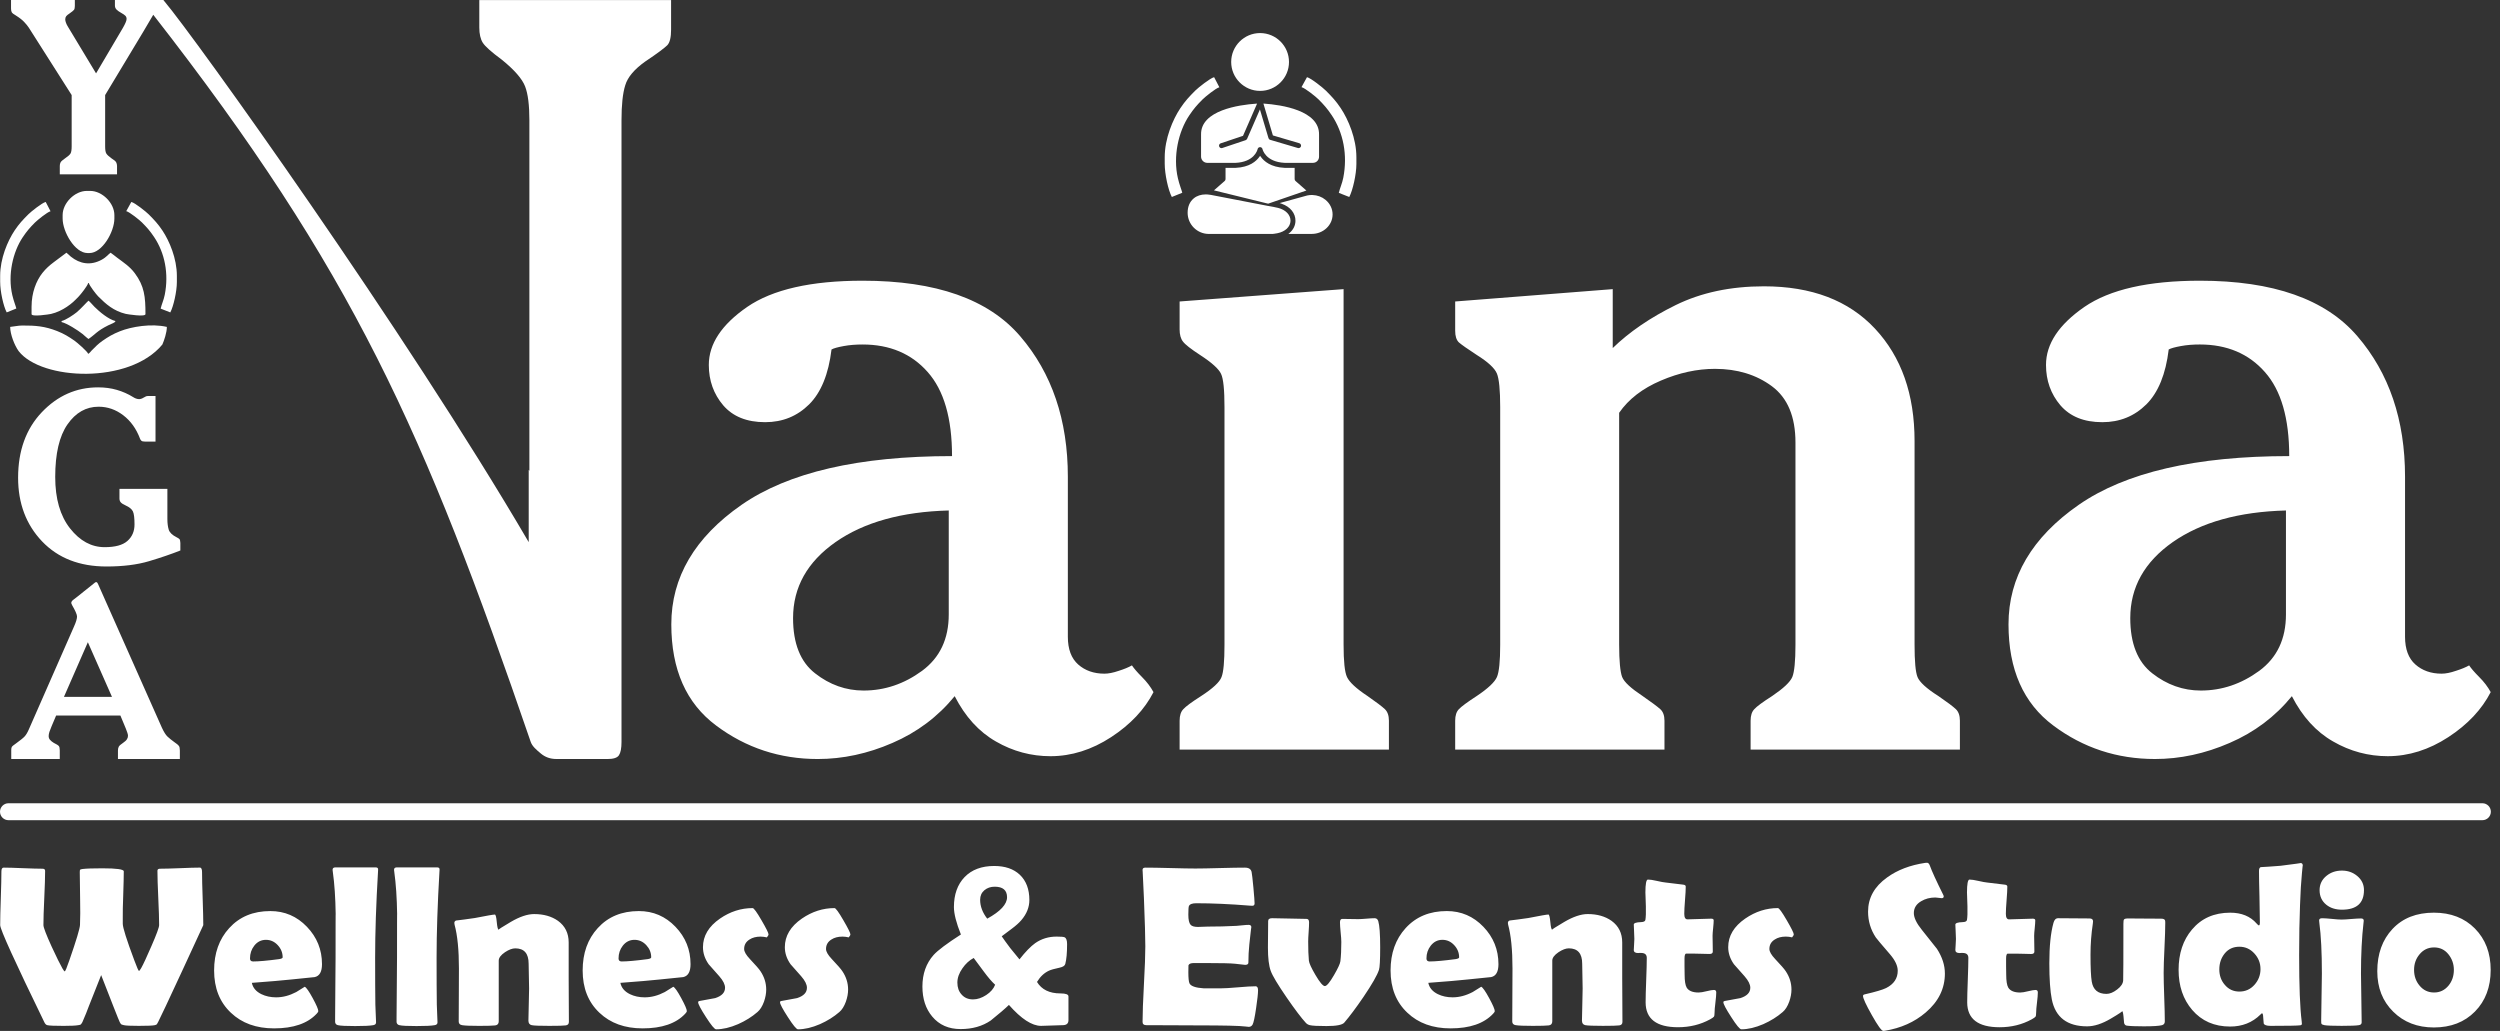 <svg width="194" height="80" viewBox="0 0 194 80" fill="none" xmlns="http://www.w3.org/2000/svg">
<rect x="0" y="0" width="194" height="80" fill="#333333" stroke="none"/>
<g clip-path="url(#clip0_14_3877)">
<path d="M13.996 42.718C13.295 42.996 12.483 43.274 11.562 43.549C10.639 43.824 9.539 43.96 8.267 43.96C6.172 43.96 4.507 43.311 3.265 42.011C2.026 40.71 1.405 39.064 1.405 37.074C1.405 34.974 2.02 33.278 3.243 31.99C4.47 30.702 5.924 30.059 7.614 30.059C8.133 30.059 8.618 30.124 9.066 30.254C9.517 30.384 9.941 30.572 10.339 30.819C10.4 30.862 10.472 30.896 10.555 30.927C10.641 30.958 10.725 30.974 10.808 30.974C10.845 30.974 10.885 30.964 10.931 30.952C10.978 30.936 11.009 30.924 11.027 30.918C11.175 30.835 11.274 30.782 11.321 30.761C11.364 30.739 11.429 30.73 11.506 30.73H12.068V34.267H11.253C11.12 34.267 11.027 34.246 10.978 34.206C10.925 34.163 10.888 34.107 10.864 34.036C10.573 33.267 10.141 32.664 9.56 32.222C8.982 31.781 8.346 31.561 7.651 31.561C6.678 31.561 5.875 32.018 5.239 32.93C4.603 33.841 4.285 35.204 4.285 37.014C4.285 38.7 4.668 40.029 5.434 41.002C6.2 41.975 7.096 42.46 8.121 42.46C8.937 42.46 9.527 42.3 9.891 41.975C10.255 41.653 10.438 41.227 10.438 40.696C10.438 40.208 10.398 39.875 10.317 39.692C10.234 39.51 10.039 39.353 9.733 39.214C9.557 39.133 9.437 39.059 9.372 38.982C9.304 38.908 9.27 38.806 9.27 38.679V37.938H12.989V40.277C12.989 40.607 13.026 40.882 13.094 41.104C13.165 41.324 13.363 41.518 13.697 41.688C13.811 41.744 13.888 41.794 13.928 41.837C13.965 41.883 13.99 41.982 13.996 42.133V42.72V42.718ZM12.6 26.733C12.738 26.422 12.948 25.803 12.948 25.368C11.75 25.088 10.199 25.347 9.298 25.709C8.738 25.933 8.412 26.13 7.95 26.45C7.629 26.672 7.385 26.924 7.116 27.196C7.048 27.265 6.926 27.434 6.842 27.457C6.794 27.28 5.968 26.565 5.776 26.433C5.326 26.124 4.977 25.904 4.432 25.689C3.486 25.317 2.765 25.254 1.725 25.26C1.397 25.262 1.074 25.344 0.789 25.368C0.789 25.933 1.124 26.804 1.451 27.251C3.217 29.519 10.04 29.835 12.6 26.734L12.6 26.733ZM4.779 24.912V24.993C5.197 25.09 6.044 25.629 6.402 25.915C6.56 26.04 6.713 26.201 6.868 26.305C7.379 25.963 7.515 25.685 8.404 25.243C8.692 25.099 8.947 25.04 8.957 24.912C8.431 24.79 7.72 24.197 7.33 23.807C7.218 23.695 6.964 23.395 6.868 23.332C6.793 23.382 6.248 23.994 5.949 24.234C5.702 24.433 5.111 24.835 4.779 24.912ZM0.012 21.403V21.859C0.012 22.615 0.264 23.758 0.52 24.242L1.268 23.94C1.228 23.763 1.059 23.352 0.954 22.898C0.593 21.331 0.992 19.564 1.763 18.413C2.085 17.934 2.314 17.669 2.711 17.271C2.901 17.081 3.671 16.453 3.922 16.394L3.547 15.671C3.269 15.736 2.409 16.421 2.202 16.629C1.767 17.065 1.483 17.363 1.131 17.889C0.589 18.703 0.012 20.059 0.012 21.403L0.012 21.403ZM9.797 16.385C10.059 16.452 10.828 17.073 11.013 17.259C11.409 17.656 11.643 17.921 11.962 18.398C12.788 19.63 13.109 21.235 12.785 22.875C12.704 23.285 12.546 23.606 12.466 23.948L13.216 24.244C13.464 23.773 13.725 22.619 13.725 21.886V21.404C13.725 20.061 13.148 18.703 12.605 17.89C12.257 17.369 11.978 17.076 11.549 16.643C11.337 16.43 10.476 15.739 10.19 15.672L9.797 16.385ZM4.86 16.69V16.958C4.86 17.988 5.808 19.636 6.788 19.636H6.948C7.931 19.636 8.876 17.991 8.876 16.958V16.69C8.876 15.758 7.933 14.815 7.002 14.815H6.734C5.8 14.815 4.86 15.756 4.86 16.69ZM2.449 23.788V24.377C2.449 24.607 3.814 24.395 3.96 24.361C4.418 24.256 4.85 24.036 5.181 23.814C5.584 23.544 5.781 23.348 6.111 23.004C6.273 22.836 6.791 22.185 6.841 21.966H6.895C6.943 22.172 7.458 22.835 7.612 22.991C8.225 23.61 8.821 24.13 9.755 24.356C9.879 24.386 11.288 24.611 11.288 24.377C11.288 23.034 11.208 22.202 10.454 21.193C10.066 20.674 9.587 20.37 9.084 19.992C8.912 19.864 8.75 19.722 8.583 19.61C8.419 19.72 8.274 19.949 7.877 20.163C7.04 20.616 6.206 20.487 5.494 19.913C5.372 19.815 5.259 19.68 5.155 19.61L4.175 20.344C3.836 20.597 3.557 20.848 3.294 21.178C2.812 21.784 2.45 22.712 2.45 23.788L2.449 23.788ZM46.8 58.898H43.166C42.7 58.898 42.3 58.752 41.967 58.472C41.621 58.181 41.301 57.916 41.182 57.567C32.893 33.396 27.414 21.046 11.893 1.146C11.843 1.222 11.171 2.373 11.118 2.462L8.159 7.377V11.358C8.159 11.63 8.189 11.815 8.251 11.914C8.31 12.013 8.446 12.139 8.656 12.291C8.844 12.405 8.962 12.504 9.011 12.588C9.057 12.674 9.082 12.77 9.082 12.878V13.53H4.64V12.878C4.64 12.77 4.658 12.678 4.702 12.597C4.745 12.52 4.859 12.418 5.044 12.291C5.27 12.139 5.412 12.013 5.471 11.914C5.532 11.815 5.561 11.63 5.561 11.358V7.377L2.24 2.153C2.15 2.014 2.03 1.869 1.881 1.711C1.736 1.554 1.529 1.39 1.264 1.223C1.057 1.106 0.94 1.013 0.905 0.936C0.872 0.862 0.856 0.766 0.856 0.652V0H5.808V0.461C5.808 0.6 5.786 0.699 5.746 0.758C5.708 0.813 5.591 0.909 5.4 1.042C5.279 1.119 5.192 1.19 5.14 1.255C5.091 1.317 5.063 1.4 5.063 1.502C5.063 1.577 5.081 1.663 5.119 1.765C5.156 1.867 5.208 1.978 5.283 2.092L7.454 5.694L9.542 2.154C9.629 2.002 9.696 1.87 9.746 1.753C9.799 1.635 9.823 1.539 9.823 1.469C9.823 1.364 9.789 1.28 9.721 1.216C9.65 1.147 9.549 1.08 9.415 1.006C9.242 0.91 9.115 0.82 9.035 0.734C8.958 0.651 8.918 0.549 8.918 0.428V0.002H12.674C12.691 -0.002 12.721 0.058 12.758 0.102C15.037 2.785 31.433 25.659 41.028 42.07V36.458L41.08 36.536V9.331C41.08 8.163 40.973 7.288 40.748 6.705C40.523 6.121 39.925 5.431 38.944 4.635C38.135 4.039 37.644 3.6 37.459 3.309C37.286 3.03 37.194 2.632 37.194 2.141V0.006H52.076V2.301C52.076 2.897 51.983 3.296 51.784 3.508C51.585 3.707 51.015 4.145 50.06 4.781C49.224 5.378 48.707 5.988 48.521 6.612C48.322 7.236 48.229 8.151 48.229 9.331V57.574C48.229 58.065 48.163 58.409 48.03 58.608C47.897 58.807 47.605 58.9 47.141 58.9H46.8L46.8 58.898ZM13.957 58.897H9.153V58.245C9.153 58.131 9.172 58.032 9.212 57.952C9.249 57.871 9.367 57.767 9.558 57.64C9.697 57.544 9.796 57.455 9.848 57.368C9.904 57.285 9.932 57.195 9.932 57.097C9.932 57.026 9.913 56.942 9.879 56.85C9.848 56.757 9.808 56.655 9.768 56.547C9.725 56.445 9.644 56.247 9.524 55.96C9.404 55.67 9.342 55.525 9.342 55.525H4.356C4.356 55.525 4.31 55.633 4.22 55.846C4.131 56.059 4.056 56.229 4.004 56.356C3.93 56.526 3.874 56.672 3.834 56.795C3.797 56.919 3.776 57.027 3.776 57.117C3.776 57.231 3.81 57.329 3.878 57.407C3.943 57.484 4.038 57.565 4.165 57.642C4.384 57.75 4.517 57.833 4.564 57.892C4.613 57.948 4.638 58.062 4.638 58.229V58.899H0.873V58.21C0.873 58.102 0.885 58.022 0.913 57.967C0.941 57.914 1.055 57.815 1.262 57.676C1.592 57.435 1.812 57.259 1.917 57.142C2.021 57.028 2.13 56.849 2.238 56.601L5.741 48.625C5.911 48.245 5.988 47.977 5.976 47.819C5.964 47.661 5.837 47.377 5.596 46.96C5.543 46.87 5.521 46.796 5.537 46.737C5.553 46.681 5.59 46.623 5.652 46.571C5.905 46.382 6.176 46.169 6.464 45.931C6.754 45.693 7.035 45.468 7.307 45.258C7.366 45.196 7.421 45.168 7.47 45.171C7.517 45.175 7.56 45.214 7.597 45.295L12.565 56.474C12.716 56.798 12.858 57.027 12.994 57.156C13.13 57.286 13.316 57.434 13.55 57.604C13.72 57.718 13.831 57.811 13.88 57.879C13.933 57.95 13.957 58.07 13.957 58.247V58.898L13.957 58.897ZM4.962 54.078H8.69L6.818 49.837L4.962 54.078Z" fill="white"/>
<path d="M193.279 53.707C192.588 55.053 191.496 56.218 189.992 57.2C188.488 58.182 186.911 58.68 185.286 58.68C183.794 58.68 182.375 58.304 181.053 57.54C179.73 56.788 178.663 55.612 177.85 54.023C176.552 55.612 174.94 56.824 173.023 57.65C171.107 58.487 169.166 58.899 167.225 58.899C164.289 58.899 161.658 58.038 159.341 56.304C157.012 54.569 155.86 51.949 155.86 48.444C155.86 44.793 157.679 41.7 161.306 39.177C164.944 36.654 170.391 35.393 177.644 35.393C177.644 32.457 177.013 30.287 175.752 28.867C174.502 27.448 172.816 26.732 170.706 26.732C170.184 26.732 169.699 26.769 169.238 26.854C168.778 26.939 168.462 27.023 168.292 27.12C168.062 29.037 167.48 30.456 166.558 31.378C165.624 32.3 164.496 32.761 163.137 32.761C161.718 32.761 160.638 32.324 159.886 31.45C159.146 30.577 158.77 29.534 158.77 28.321C158.77 26.683 159.765 25.192 161.742 23.821C163.719 22.463 166.703 21.783 170.706 21.783C176.395 21.783 180.47 23.214 182.932 26.089C185.395 28.951 186.631 32.59 186.631 36.993V49.414C186.631 50.372 186.898 51.088 187.432 51.561C187.966 52.034 188.645 52.277 189.47 52.277C189.785 52.277 190.149 52.204 190.574 52.058C190.998 51.925 191.35 51.779 191.605 51.634C191.75 51.852 192.005 52.155 192.381 52.531C192.769 52.919 193.06 53.308 193.279 53.708L193.279 53.707ZM99.157 16.128C98.942 16.077 98.708 16.03 98.455 15.989L98.326 15.967H98.323C98.311 15.965 98.301 15.963 98.285 15.958L93.967 15.124C93.901 15.112 93.838 15.102 93.763 15.098C93.75 15.098 93.736 15.096 93.721 15.093L93.716 15.091H93.697C93.653 15.089 93.609 15.086 93.568 15.086C93.2 15.086 92.874 15.193 92.631 15.397C92.323 15.653 92.16 16.035 92.16 16.508C92.16 17.416 92.898 18.154 93.807 18.154H98.748C98.755 18.154 98.911 18.142 99.121 18.1C99.732 17.978 100.131 17.603 100.144 17.138C100.148 16.668 99.764 16.273 99.157 16.127L99.157 16.128ZM99.692 13.025C98.618 12.977 98.082 12.519 97.822 12.146L97.784 12.088L97.745 12.146C97.487 12.519 96.956 12.976 95.889 13.025H95.102V13.897C95.102 13.951 95.078 14.004 95.036 14.043L94.203 14.772L98.353 15.792C98.368 15.794 98.382 15.797 98.396 15.799L98.411 15.804L101.375 14.784L100.53 14.043C100.489 14.007 100.464 13.951 100.464 13.897V13.025H99.692ZM97.783 7.054C99.02 7.054 100.026 6.048 100.026 4.811C100.026 3.572 99.02 2.566 97.783 2.566C96.546 2.566 95.54 3.572 95.54 4.809C95.54 6.046 96.546 7.054 97.783 7.054ZM93.682 12.638H95.876C97.313 12.57 97.566 11.676 97.591 11.572C97.608 11.482 97.686 11.418 97.781 11.418C97.874 11.418 97.952 11.482 97.971 11.574C97.973 11.584 98.191 12.568 99.698 12.638H101.88C102.148 12.638 102.358 12.429 102.358 12.161V10.451C102.399 8.556 99.401 8.135 98.111 8.042L98.04 8.037L98.776 10.509L100.824 11.113C100.926 11.144 100.984 11.252 100.956 11.354C100.931 11.434 100.853 11.493 100.77 11.493C100.751 11.493 100.732 11.49 100.715 11.485L98.564 10.85C98.503 10.833 98.455 10.784 98.435 10.721L97.77 8.493L96.777 10.77C96.755 10.818 96.714 10.857 96.663 10.877L94.848 11.486C94.834 11.491 94.814 11.496 94.79 11.496C94.707 11.496 94.634 11.442 94.607 11.364C94.59 11.316 94.593 11.262 94.617 11.216C94.641 11.169 94.681 11.135 94.729 11.121L96.458 10.541L97.549 8.041L97.469 8.045C96.173 8.135 93.16 8.552 93.202 10.447V12.166C93.209 12.424 93.424 12.638 93.684 12.638H93.682ZM102.858 15.505C102.576 15.273 102.23 15.147 101.841 15.132L101.811 15.13C101.69 15.13 101.565 15.142 101.439 15.169L99.303 15.758L99.451 15.809C100.126 16.04 100.538 16.552 100.528 17.144C100.521 17.499 100.365 17.818 100.077 18.067L99.975 18.152H101.789C102.683 18.152 103.409 17.475 103.409 16.642C103.411 16.206 103.209 15.793 102.858 15.505ZM90.382 12.206V12.7C90.382 13.52 90.656 14.76 90.934 15.286L91.744 14.958C91.701 14.766 91.517 14.321 91.404 13.827C91.012 12.127 91.445 10.211 92.282 8.963C92.63 8.444 92.879 8.155 93.309 7.725C93.515 7.518 94.351 6.836 94.623 6.773L94.216 5.989C93.915 6.059 92.982 6.802 92.756 7.027C92.285 7.5 91.977 7.823 91.596 8.394C91.007 9.277 90.382 10.749 90.382 12.206L90.382 12.206ZM100.996 6.762C101.279 6.835 102.115 7.508 102.315 7.71C102.744 8.141 102.998 8.428 103.345 8.946C104.24 10.282 104.588 12.023 104.237 13.801C104.149 14.247 103.978 14.594 103.891 14.966L104.704 15.286C104.974 14.776 105.256 13.524 105.256 12.729V12.206C105.256 10.75 104.631 9.277 104.042 8.394C103.665 7.829 103.362 7.511 102.896 7.042C102.665 6.81 101.732 6.061 101.422 5.989L100.996 6.762ZM89.513 53.707C88.821 55.054 87.73 56.218 86.225 57.201C84.721 58.183 83.144 58.681 81.519 58.681C80.028 58.681 78.608 58.305 77.286 57.541C75.964 56.788 74.897 55.612 74.084 54.023C72.786 55.612 71.172 56.825 69.257 57.65C67.34 58.487 65.399 58.9 63.459 58.9C60.523 58.9 57.891 58.038 55.575 56.304C53.246 54.57 52.094 51.95 52.094 48.445C52.094 44.794 53.913 41.701 57.54 39.178C61.178 36.655 66.625 35.393 73.878 35.393C73.878 32.458 73.247 30.287 71.986 28.868C70.736 27.449 69.05 26.733 66.94 26.733C66.418 26.733 65.933 26.769 65.472 26.854C65.011 26.939 64.696 27.024 64.526 27.121C64.295 29.037 63.713 30.457 62.791 31.378C61.857 32.3 60.729 32.761 59.371 32.761C57.951 32.761 56.872 32.324 56.12 31.451C55.38 30.578 55.004 29.535 55.004 28.321C55.004 26.684 55.998 25.192 57.976 23.821C59.953 22.463 62.936 21.783 66.939 21.783C72.628 21.783 76.703 23.215 79.166 26.09C81.628 28.952 82.865 32.591 82.865 36.994V49.414C82.865 50.373 83.132 51.088 83.665 51.562C84.199 52.035 84.878 52.277 85.703 52.277C86.019 52.277 86.382 52.204 86.807 52.059C87.232 51.925 87.583 51.78 87.838 51.634C87.983 51.853 88.238 52.156 88.614 52.532C89.002 52.92 89.293 53.308 89.511 53.709L89.513 53.707ZM73.623 47.679V39.613C69.972 39.71 67.049 40.523 64.842 42.064C62.646 43.604 61.542 45.569 61.542 47.97C61.542 49.935 62.112 51.367 63.253 52.252C64.381 53.137 65.642 53.586 67.013 53.586C68.651 53.586 70.155 53.077 71.55 52.058C72.932 51.039 73.623 49.583 73.623 47.679ZM107.779 58.171H91.538V55.927C91.538 55.526 91.635 55.223 91.829 55.029C92.011 54.823 92.472 54.483 93.212 54.01C94.11 53.428 94.644 52.931 94.789 52.542C94.947 52.154 95.02 51.317 95.02 50.031V31.607C95.02 30.249 94.935 29.387 94.753 29.011C94.583 28.635 94.037 28.138 93.139 27.556C92.412 27.082 91.963 26.731 91.794 26.5C91.624 26.282 91.538 25.966 91.538 25.566V23.395L104.262 22.437V50.031C104.262 51.317 104.347 52.154 104.529 52.542C104.711 52.93 105.233 53.427 106.118 54.01C106.797 54.483 107.246 54.822 107.465 55.029C107.671 55.223 107.78 55.526 107.78 55.926V58.17L107.779 58.171ZM152.088 58.171H135.847V55.927C135.847 55.526 135.944 55.223 136.138 55.029C136.32 54.823 136.781 54.483 137.521 54.01C138.395 53.416 138.916 52.931 139.085 52.53C139.243 52.142 139.328 51.305 139.328 50.031V34.348C139.328 32.335 138.721 30.879 137.496 29.969C136.283 29.072 134.803 28.623 133.082 28.623C131.699 28.623 130.304 28.926 128.885 29.533C127.465 30.139 126.386 30.964 125.646 32.032V50.031C125.646 51.305 125.731 52.142 125.876 52.53C126.034 52.931 126.568 53.416 127.465 54.01C128.145 54.483 128.606 54.823 128.835 55.029C129.054 55.223 129.163 55.526 129.163 55.927V58.171H112.922V55.927C112.922 55.526 113.019 55.223 113.213 55.029C113.407 54.823 113.868 54.483 114.595 54.01C115.469 53.428 115.99 52.931 116.16 52.542C116.33 52.154 116.415 51.317 116.415 50.031V31.595C116.415 30.273 116.33 29.399 116.16 28.987C115.99 28.575 115.469 28.089 114.595 27.543C113.868 27.07 113.407 26.743 113.213 26.573C113.018 26.391 112.922 26.088 112.922 25.663V23.395L125.148 22.437V27.009C126.434 25.76 128.059 24.644 130.036 23.673C132.014 22.703 134.293 22.218 136.877 22.218C140.577 22.218 143.451 23.309 145.501 25.505C147.551 27.701 148.57 30.599 148.57 34.226V50.03C148.57 51.316 148.643 52.153 148.8 52.541C148.958 52.929 149.492 53.427 150.414 54.009C151.105 54.482 151.554 54.822 151.772 55.028C151.979 55.222 152.088 55.525 152.088 55.925V58.17L152.088 58.171ZM177.39 47.679V39.613C173.739 39.71 170.817 40.523 168.609 42.064C166.413 43.604 165.309 45.569 165.309 47.97C165.309 49.935 165.88 51.367 167.02 52.252C168.148 53.137 169.409 53.586 170.78 53.586C172.418 53.586 173.921 53.077 175.317 52.058C176.699 51.039 177.39 49.583 177.39 47.679Z" fill="white"/>
<path d="M15.776 71.789C15.776 71.806 15.235 72.976 14.155 75.302C13.057 77.673 12.429 79.006 12.274 79.301C12.221 79.408 12.188 79.465 12.176 79.476C12.155 79.506 12.099 79.533 12.013 79.553C11.867 79.589 11.454 79.607 10.775 79.607C10.141 79.607 9.754 79.589 9.615 79.553C9.499 79.527 9.43 79.502 9.406 79.485C9.383 79.467 9.344 79.414 9.293 79.318C9.257 79.256 9.094 78.845 8.796 78.09L7.85 75.668L6.88 78.117C6.782 78.397 6.619 78.798 6.393 79.319C6.333 79.42 6.294 79.479 6.271 79.498C6.247 79.519 6.179 79.54 6.068 79.554C5.872 79.59 5.491 79.608 4.929 79.608C4.23 79.608 3.813 79.59 3.673 79.554C3.575 79.533 3.492 79.447 3.429 79.301C1.153 74.625 0.014 72.12 0.014 71.79C0.014 71.325 0.029 70.629 0.062 69.701C0.094 68.776 0.11 68.079 0.11 67.616C0.11 67.422 0.169 67.327 0.285 67.327C0.615 67.327 1.118 67.342 1.788 67.371C2.46 67.398 2.962 67.413 3.302 67.413C3.436 67.413 3.501 67.469 3.501 67.58C3.501 68.044 3.48 68.746 3.436 69.683C3.391 70.623 3.37 71.325 3.37 71.79C3.37 71.965 3.581 72.518 4.006 73.452C4.393 74.288 4.673 74.854 4.845 75.151C4.935 75.303 4.991 75.377 5.021 75.377C5.069 75.377 5.184 75.098 5.375 74.541C5.919 72.979 6.196 72.057 6.208 71.772C6.232 71.239 6.234 70.558 6.217 69.734C6.199 68.544 6.19 67.86 6.19 67.684C6.19 67.574 6.199 67.509 6.217 67.491C6.234 67.47 6.297 67.449 6.407 67.434C6.705 67.398 7.216 67.381 7.942 67.381C9.052 67.381 9.605 67.458 9.605 67.616C9.605 68.005 9.59 68.609 9.563 69.427C9.533 70.225 9.521 70.828 9.527 71.239V71.685C9.527 71.98 9.825 72.923 10.42 74.514C10.625 75.065 10.744 75.341 10.786 75.341C10.816 75.341 10.872 75.267 10.961 75.115C11.122 74.83 11.383 74.267 11.747 73.425C12.148 72.509 12.348 71.962 12.348 71.789C12.348 71.319 12.327 70.614 12.282 69.677C12.238 68.737 12.217 68.035 12.217 67.57C12.217 67.466 12.285 67.413 12.416 67.413C12.761 67.413 13.276 67.398 13.966 67.371C14.653 67.341 15.17 67.326 15.513 67.326C15.622 67.326 15.679 67.442 15.679 67.674C15.679 68.132 15.694 68.819 15.727 69.736C15.759 70.652 15.775 71.336 15.775 71.788L15.776 71.789ZM24.987 74.82C24.987 75.406 24.797 75.742 24.418 75.823C24.356 75.834 23.755 75.894 22.613 76.007C21.928 76.081 20.905 76.167 19.543 76.269C19.623 76.653 19.87 76.944 20.283 77.147C20.619 77.31 21 77.394 21.429 77.394C21.947 77.394 22.464 77.257 22.988 76.983C23.207 76.846 23.427 76.709 23.648 76.572C23.77 76.628 23.978 76.923 24.267 77.455C24.556 77.988 24.701 78.324 24.701 78.47C24.701 78.508 24.657 78.577 24.57 78.669C23.862 79.424 22.762 79.802 21.268 79.802C19.884 79.802 18.769 79.398 17.921 78.592C17.049 77.773 16.615 76.678 16.615 75.307C16.615 73.971 17.005 72.877 17.784 72.023C18.587 71.139 19.649 70.699 20.976 70.699C22.092 70.699 23.038 71.106 23.817 71.918C24.597 72.731 24.987 73.697 24.987 74.819V74.82ZM21.934 74.29C21.934 73.93 21.806 73.615 21.551 73.341C21.295 73.068 20.992 72.931 20.638 72.931C20.271 72.931 19.968 73.082 19.73 73.386C19.51 73.669 19.4 73.999 19.4 74.377C19.4 74.531 19.48 74.609 19.643 74.609C20.072 74.609 20.741 74.55 21.645 74.43C21.839 74.401 21.934 74.356 21.934 74.29ZM29.11 74.305C29.11 75.894 29.116 77.111 29.128 77.959C29.128 78.093 29.137 78.322 29.155 78.646C29.173 78.943 29.182 79.172 29.182 79.336C29.182 79.458 29.11 79.529 28.964 79.553C28.703 79.601 28.233 79.622 27.555 79.622C26.858 79.622 26.415 79.601 26.222 79.553C26.094 79.523 26.023 79.446 26.005 79.318C26.005 79.301 26.005 79.176 26.005 78.943C26.005 78.426 26.011 77.652 26.022 76.62C26.034 75.591 26.04 74.817 26.04 74.305C26.04 71.866 26.043 70.753 26.049 70.967C26.031 69.685 25.957 68.578 25.826 67.648C25.814 67.585 25.808 67.535 25.808 67.499C25.808 67.371 25.882 67.308 26.034 67.308H29.142C29.289 67.308 29.354 67.368 29.341 67.49L29.333 67.648C29.184 70.159 29.11 72.378 29.11 74.305ZM33.879 74.305C33.879 75.894 33.885 77.111 33.897 77.959C33.897 78.093 33.906 78.322 33.923 78.646C33.941 78.943 33.95 79.172 33.95 79.336C33.95 79.458 33.879 79.529 33.733 79.553C33.471 79.601 33.002 79.622 32.323 79.622C31.627 79.622 31.184 79.601 30.991 79.553C30.863 79.523 30.792 79.446 30.773 79.318C30.773 79.301 30.773 79.176 30.773 78.943C30.773 78.426 30.779 77.652 30.791 76.62C30.803 75.591 30.809 74.817 30.809 74.305C30.809 71.866 30.812 70.753 30.818 70.967C30.8 69.685 30.725 68.578 30.595 67.648C30.583 67.585 30.577 67.535 30.577 67.499C30.577 67.371 30.651 67.308 30.803 67.308H33.911C34.057 67.308 34.122 67.368 34.11 67.49L34.101 67.648C33.953 70.159 33.879 72.378 33.879 74.305ZM44.146 79.301C44.146 79.458 44.065 79.548 43.902 79.571C43.738 79.595 43.313 79.607 42.629 79.607C41.894 79.607 41.442 79.59 41.266 79.554C41.094 79.521 41.005 79.402 41.005 79.197C41.005 78.924 41.013 78.513 41.032 77.959C41.049 77.409 41.058 76.993 41.058 76.713C41.058 76.499 41.052 76.177 41.04 75.749C41.028 75.323 41.022 75.002 41.022 74.785C41.022 73.99 40.677 73.592 39.984 73.592C39.758 73.592 39.493 73.69 39.189 73.89C38.865 74.11 38.702 74.327 38.702 74.541V79.251C38.702 79.441 38.612 79.548 38.431 79.572C38.228 79.596 37.815 79.608 37.187 79.608C36.509 79.608 36.069 79.59 35.866 79.554C35.685 79.528 35.596 79.429 35.596 79.269C35.596 78.813 35.599 78.132 35.605 77.219C35.611 76.308 35.613 75.621 35.613 75.163C35.613 73.718 35.5 72.581 35.274 71.754C35.262 71.703 35.257 71.658 35.257 71.623C35.257 71.531 35.301 71.468 35.388 71.433C35.751 71.391 36.239 71.329 36.846 71.239C37.765 71.058 38.282 70.969 38.399 70.969C38.464 70.969 38.515 71.165 38.55 71.557C38.586 71.95 38.637 72.146 38.702 72.146C38.64 72.146 38.952 71.944 39.639 71.539C40.33 71.134 40.933 70.932 41.451 70.932C42.189 70.932 42.805 71.108 43.299 71.456C43.852 71.857 44.129 72.414 44.129 73.131V75.909C44.129 76.287 44.132 76.853 44.137 77.605C44.144 78.358 44.146 78.923 44.146 79.301ZM53.586 74.82C53.586 75.406 53.395 75.742 53.017 75.823C52.955 75.834 52.354 75.894 51.211 76.007C50.527 76.081 49.504 76.167 48.141 76.269C48.222 76.653 48.469 76.944 48.882 77.147C49.218 77.31 49.599 77.394 50.028 77.394C50.545 77.394 51.063 77.257 51.586 76.983C51.806 76.846 52.026 76.709 52.247 76.572C52.369 76.628 52.577 76.923 52.865 77.455C53.154 77.988 53.3 78.324 53.3 78.47C53.3 78.508 53.255 78.577 53.169 78.669C52.461 79.424 51.36 79.802 49.867 79.802C48.483 79.802 47.368 79.398 46.52 78.592C45.648 77.773 45.214 76.678 45.214 75.307C45.214 73.971 45.603 72.877 46.383 72.023C47.186 71.139 48.248 70.699 49.575 70.699C50.69 70.699 51.636 71.106 52.416 71.918C53.196 72.731 53.586 73.697 53.586 74.819V74.82ZM50.533 74.29C50.533 73.93 50.405 73.615 50.15 73.341C49.894 73.068 49.59 72.931 49.236 72.931C48.87 72.931 48.567 73.082 48.329 73.386C48.109 73.669 47.999 73.999 47.999 74.377C47.999 74.531 48.079 74.609 48.242 74.609C48.671 74.609 49.34 74.55 50.244 74.43C50.438 74.401 50.533 74.356 50.533 74.29ZM59.637 72.506C59.637 72.565 59.592 72.642 59.506 72.741C59.345 72.702 59.181 72.681 59.021 72.681C58.679 72.681 58.394 72.755 58.161 72.907C57.885 73.08 57.745 73.324 57.745 73.642C57.745 73.844 57.893 74.103 58.188 74.416C58.634 74.889 58.911 75.204 59.015 75.368C59.309 75.808 59.458 76.284 59.458 76.79C59.458 77.084 59.401 77.4 59.286 77.73C59.152 78.096 58.982 78.363 58.78 78.533C58.352 78.905 57.852 79.218 57.278 79.473C56.659 79.741 56.088 79.875 55.567 79.875C55.451 79.875 55.189 79.559 54.784 78.928C54.377 78.298 54.175 77.914 54.175 77.775C54.175 77.724 54.207 77.691 54.27 77.679C54.677 77.605 55.085 77.528 55.499 77.453C56.008 77.289 56.264 77.022 56.264 76.65C56.264 76.394 56.115 76.097 55.82 75.76C55.29 75.171 55.017 74.862 54.993 74.826C54.699 74.41 54.55 73.967 54.55 73.502C54.55 72.631 54.99 71.89 55.874 71.28C56.662 70.739 57.508 70.468 58.406 70.468C58.498 70.468 58.727 70.78 59.09 71.408C59.456 72.036 59.637 72.401 59.637 72.506ZM65.991 72.506C65.991 72.565 65.947 72.642 65.86 72.741C65.7 72.702 65.536 72.681 65.376 72.681C65.034 72.681 64.748 72.755 64.516 72.907C64.239 73.08 64.099 73.324 64.099 73.642C64.099 73.844 64.248 74.103 64.542 74.416C64.988 74.889 65.265 75.204 65.369 75.368C65.664 75.808 65.813 76.284 65.813 76.79C65.813 77.084 65.756 77.4 65.64 77.73C65.506 78.096 65.337 78.363 65.135 78.533C64.706 78.905 64.207 79.218 63.632 79.473C63.013 79.741 62.442 79.875 61.921 79.875C61.805 79.875 61.544 79.559 61.139 78.928C60.731 78.298 60.529 77.914 60.529 77.775C60.529 77.724 60.562 77.691 60.624 77.679C61.032 77.605 61.44 77.528 61.853 77.453C62.362 77.289 62.618 77.022 62.618 76.65C62.618 76.394 62.469 76.097 62.175 75.76C61.645 75.171 61.371 74.862 61.348 74.826C61.053 74.41 60.904 73.967 60.904 73.502C60.904 72.631 61.344 71.89 62.228 71.28C63.017 70.739 63.862 70.468 64.76 70.468C64.853 70.468 65.082 70.78 65.444 71.408C65.811 72.036 65.991 72.401 65.991 72.506ZM82.913 79.161C82.913 79.423 82.764 79.553 82.47 79.553C82.283 79.553 82.003 79.562 81.631 79.58C81.259 79.598 80.98 79.607 80.787 79.607C80.079 79.607 79.248 79.065 78.293 77.982C77.999 78.268 77.526 78.673 76.88 79.193C76.232 79.636 75.452 79.856 74.545 79.856C73.613 79.856 72.879 79.532 72.338 78.881C71.832 78.277 71.579 77.5 71.579 76.554C71.579 75.569 71.871 74.754 72.451 74.102C72.778 73.742 73.483 73.213 74.566 72.517C74.206 71.615 74.024 70.907 74.024 70.389C74.024 69.414 74.3 68.637 74.851 68.063C75.405 67.489 76.169 67.2 77.151 67.2C77.993 67.2 78.656 67.426 79.138 67.881C79.632 68.351 79.879 69.006 79.879 69.841C79.879 70.398 79.671 70.922 79.251 71.41C79.076 71.615 78.829 71.835 78.51 72.073C78.091 72.382 77.832 72.576 77.734 72.656C77.874 72.867 78.094 73.171 78.397 73.573C78.558 73.766 78.796 74.057 79.111 74.447C79.573 73.858 79.98 73.439 80.334 73.186C80.819 72.849 81.369 72.68 81.994 72.68C82.331 72.68 82.539 72.698 82.613 72.733C82.741 72.796 82.806 72.972 82.806 73.257C82.806 73.938 82.759 74.453 82.666 74.801C82.63 74.941 82.485 75.036 82.229 75.09C81.822 75.177 81.545 75.256 81.399 75.325C81.03 75.495 80.721 75.786 80.471 76.199C80.831 76.791 81.438 77.089 82.286 77.089C82.706 77.089 82.913 77.166 82.913 77.323V79.161ZM78.147 69.626C78.147 69.082 77.826 68.808 77.186 68.808C76.871 68.808 76.606 68.9 76.386 69.084C76.169 69.271 76.059 69.515 76.059 69.822C76.059 70.327 76.243 70.819 76.609 71.288C77.635 70.726 78.147 70.169 78.147 69.625L78.147 69.626ZM77.222 76.415C76.96 76.177 76.672 75.838 76.35 75.403C75.851 74.728 75.586 74.374 75.559 74.338C75.22 74.519 74.928 74.787 74.685 75.141C74.423 75.513 74.292 75.882 74.292 76.248C74.292 76.626 74.399 76.932 74.614 77.17C74.837 77.426 75.131 77.554 75.506 77.554C75.843 77.554 76.184 77.441 76.53 77.215C76.875 76.989 77.106 76.721 77.222 76.415ZM97.624 76.849C97.624 77.099 97.574 77.557 97.475 78.223C97.371 78.946 97.276 79.381 97.196 79.517C97.127 79.628 97.029 79.684 96.907 79.684C96.857 79.684 96.767 79.674 96.646 79.657C96.223 79.6 94.986 79.57 92.936 79.57C92.486 79.57 91.823 79.568 90.94 79.561C90.056 79.555 89.392 79.553 88.952 79.553C88.759 79.553 88.663 79.469 88.663 79.3C88.663 78.648 88.699 77.672 88.77 76.366C88.842 75.064 88.877 74.088 88.877 73.436C88.877 72.772 88.842 71.538 88.77 69.732C88.753 69.267 88.72 68.572 88.672 67.649L88.663 67.527C88.651 67.393 88.726 67.328 88.881 67.328C89.312 67.328 89.958 67.337 90.823 67.361C91.686 67.385 92.332 67.397 92.763 67.397C93.188 67.397 93.828 67.385 94.682 67.361C95.536 67.337 96.175 67.328 96.6 67.328C96.904 67.328 97.076 67.441 97.124 67.665C97.153 67.799 97.201 68.203 97.264 68.878C97.326 69.55 97.356 69.961 97.356 70.107C97.356 70.228 97.296 70.288 97.18 70.288C97.148 70.288 97.085 70.285 96.999 70.279C95.449 70.154 94.06 70.092 92.825 70.092C92.519 70.092 92.329 70.163 92.26 70.309C92.23 70.38 92.215 70.603 92.215 70.981C92.215 71.377 92.275 71.636 92.391 71.763C92.489 71.874 92.68 71.93 92.959 71.93C93.016 71.93 93.129 71.927 93.298 71.918C93.468 71.909 93.608 71.904 93.718 71.904C94.453 71.904 95.193 71.886 95.946 71.847C96.008 71.841 96.169 71.826 96.425 71.802C96.624 71.781 96.779 71.77 96.898 71.77C97.038 71.77 97.107 71.835 97.107 71.969C97.107 71.847 97.053 72.293 96.946 73.305C96.899 73.769 96.875 74.233 96.875 74.697C96.875 74.813 96.792 74.873 96.622 74.873C96.622 74.873 96.36 74.843 95.836 74.786C95.506 74.75 94.747 74.733 93.57 74.733H92.644C92.406 74.733 92.267 74.792 92.225 74.908C92.219 74.935 92.216 75.116 92.216 75.449C92.216 75.889 92.246 76.175 92.302 76.303C92.403 76.523 92.775 76.655 93.421 76.696C93.409 76.696 93.832 76.696 94.694 76.696C95.001 76.696 95.459 76.669 96.069 76.616C96.676 76.562 97.131 76.535 97.435 76.535C97.563 76.535 97.625 76.639 97.625 76.847L97.624 76.849ZM107.102 73.502C107.102 74.496 107.07 75.085 107.007 75.263C106.873 75.677 106.472 76.376 105.805 77.363C105.225 78.214 104.728 78.874 104.317 79.354C104.166 79.532 103.708 79.622 102.94 79.622C102.273 79.622 101.842 79.601 101.643 79.553C101.521 79.523 101.42 79.467 101.337 79.378C100.989 79 100.492 78.345 99.846 77.408C99.156 76.403 98.743 75.716 98.609 75.341C98.463 74.942 98.391 74.338 98.391 73.538C98.391 73.312 98.395 72.969 98.4 72.511C98.406 72.056 98.409 71.711 98.409 71.479C98.409 71.327 98.51 71.253 98.713 71.253C99.01 71.253 99.453 71.262 100.049 71.279C100.644 71.298 101.09 71.306 101.385 71.306C101.519 71.306 101.584 71.396 101.584 71.574C101.584 71.738 101.575 71.985 101.551 72.312C101.527 72.639 101.515 72.889 101.515 73.059C101.515 73.662 101.533 74.156 101.569 74.54C101.586 74.737 101.756 75.109 102.078 75.656C102.414 76.23 102.658 76.519 102.809 76.519C102.955 76.519 103.19 76.236 103.515 75.674C103.824 75.144 103.99 74.784 104.015 74.591C104.063 74.18 104.086 73.681 104.086 73.094C104.086 72.925 104.068 72.669 104.032 72.33C104 71.991 103.982 71.742 103.982 71.578C103.982 71.396 104.041 71.307 104.163 71.307C104.303 71.307 104.511 71.31 104.785 71.316C105.062 71.322 105.267 71.325 105.407 71.325C105.547 71.325 105.758 71.312 106.038 71.289C106.317 71.265 106.528 71.253 106.668 71.253C106.814 71.253 106.909 71.33 106.954 71.482C107.052 71.812 107.102 72.484 107.102 73.502ZM116.28 74.82C116.28 75.406 116.09 75.742 115.712 75.822C115.65 75.834 115.049 75.893 113.906 76.006C113.222 76.081 112.199 76.167 110.836 76.268C110.917 76.652 111.164 76.944 111.577 77.146C111.913 77.31 112.293 77.393 112.722 77.393C113.24 77.393 113.758 77.256 114.281 76.982C114.501 76.846 114.721 76.709 114.942 76.571C115.063 76.628 115.272 76.922 115.56 77.455C115.849 77.987 115.995 78.323 115.995 78.469C115.995 78.508 115.95 78.576 115.863 78.668C115.156 79.424 114.055 79.802 112.561 79.802C111.178 79.802 110.063 79.397 109.215 78.591C108.343 77.773 107.908 76.678 107.908 75.307C107.908 73.971 108.298 72.876 109.077 72.022C109.881 71.138 110.943 70.698 112.27 70.698C113.385 70.698 114.331 71.106 115.111 71.918C115.891 72.73 116.28 73.697 116.28 74.819V74.82ZM113.228 74.29C113.228 73.93 113.1 73.615 112.844 73.341C112.588 73.067 112.285 72.93 111.931 72.93C111.565 72.93 111.262 73.082 111.024 73.386C110.804 73.668 110.693 73.998 110.693 74.376C110.693 74.531 110.774 74.609 110.937 74.609C111.365 74.609 112.035 74.549 112.939 74.43C113.133 74.4 113.228 74.356 113.228 74.29ZM125.901 79.3C125.901 79.457 125.821 79.547 125.657 79.57C125.494 79.594 125.069 79.606 124.384 79.606C123.649 79.606 123.197 79.588 123.022 79.553C122.849 79.52 122.76 79.401 122.76 79.196C122.76 78.922 122.769 78.512 122.787 77.958C122.805 77.408 122.813 76.992 122.813 76.712C122.813 76.498 122.807 76.176 122.796 75.748C122.784 75.322 122.778 75.001 122.778 74.784C122.778 73.989 122.432 73.591 121.739 73.591C121.513 73.591 121.249 73.689 120.945 73.888C120.621 74.109 120.457 74.326 120.457 74.54V79.249C120.457 79.44 120.368 79.547 120.186 79.571C119.984 79.595 119.57 79.607 118.943 79.607C118.265 79.607 117.824 79.589 117.622 79.553C117.44 79.527 117.351 79.428 117.351 79.268C117.351 78.812 117.354 78.131 117.36 77.218C117.366 76.307 117.369 75.62 117.369 75.162C117.369 73.716 117.256 72.58 117.03 71.752C117.018 71.702 117.012 71.657 117.012 71.622C117.012 71.53 117.057 71.467 117.143 71.432C117.506 71.39 117.994 71.327 118.601 71.238C119.52 71.057 120.038 70.967 120.154 70.967C120.22 70.967 120.27 71.164 120.306 71.556C120.342 71.949 120.392 72.145 120.457 72.145C120.395 72.145 120.708 71.943 121.395 71.538C122.085 71.133 122.689 70.931 123.207 70.931C123.944 70.931 124.56 71.107 125.054 71.455C125.607 71.856 125.884 72.412 125.884 73.13V75.908C125.884 76.286 125.887 76.852 125.893 77.604C125.899 78.357 125.901 78.922 125.901 79.3ZM133.181 77.009C133.181 77.184 133.16 77.446 133.116 77.8C133.071 78.154 133.05 78.413 133.05 78.579C133.05 78.743 133.032 78.85 132.999 78.895C132.964 78.943 132.868 79.008 132.71 79.097C131.961 79.508 131.131 79.713 130.217 79.713C128.545 79.713 127.706 79.071 127.7 77.788C127.7 77.405 127.715 76.831 127.745 76.06C127.775 75.29 127.79 74.715 127.79 74.331C127.79 74.075 127.641 73.948 127.343 73.948C127.32 73.948 127.281 73.948 127.228 73.948C127.177 73.954 127.138 73.956 127.115 73.956C126.895 73.956 126.782 73.876 126.782 73.721C126.782 73.626 126.79 73.483 126.805 73.293C126.82 73.1 126.826 72.957 126.826 72.865C126.826 72.743 126.82 72.555 126.805 72.305C126.79 72.056 126.782 71.871 126.782 71.749C126.782 71.63 126.969 71.568 127.344 71.556C127.552 71.55 127.665 71.493 127.683 71.38C127.719 71.16 127.731 70.812 127.719 70.336C127.695 69.586 127.683 69.23 127.683 69.265C127.683 68.589 127.749 68.254 127.877 68.254C128.034 68.254 128.26 68.286 128.552 68.354C128.886 68.429 129.117 68.474 129.245 68.482C129.543 68.524 129.992 68.578 130.596 68.646C130.742 68.658 130.813 68.708 130.813 68.795C130.813 69.027 130.796 69.378 130.756 69.851C130.718 70.321 130.7 70.675 130.7 70.913C130.7 71.199 130.783 71.342 130.95 71.342C131.152 71.342 131.459 71.333 131.866 71.315C132.277 71.298 132.583 71.288 132.792 71.288C132.919 71.288 132.982 71.333 132.982 71.419C132.982 71.553 132.967 71.756 132.94 72.023C132.91 72.291 132.895 72.49 132.895 72.624C132.895 72.764 132.898 72.966 132.905 73.234C132.911 73.502 132.913 73.704 132.913 73.844C132.913 73.966 132.83 74.028 132.66 74.028C132.545 74.028 132.351 74.022 132.08 74.014C131.81 74.005 131.613 74.001 131.5 74.001H130.849C130.763 74.001 130.718 74.129 130.718 74.385C130.718 74.525 130.718 74.733 130.718 75.007C130.724 75.287 130.727 75.495 130.727 75.629C130.727 76.117 130.78 76.456 130.89 76.644C131.048 76.893 131.355 77.019 131.81 77.019C131.956 77.019 132.161 76.986 132.431 76.918C132.699 76.852 132.89 76.82 133 76.82C133.122 76.82 133.181 76.882 133.181 77.01L133.181 77.009ZM139.196 72.505C139.196 72.564 139.152 72.641 139.065 72.74C138.905 72.701 138.741 72.68 138.58 72.68C138.238 72.68 137.953 72.754 137.721 72.906C137.444 73.079 137.304 73.323 137.304 73.641C137.304 73.843 137.453 74.102 137.747 74.415C138.193 74.888 138.47 75.203 138.574 75.367C138.869 75.807 139.018 76.283 139.018 76.789C139.018 77.083 138.961 77.398 138.845 77.729C138.711 78.095 138.542 78.362 138.339 78.532C137.911 78.904 137.411 79.216 136.837 79.472C136.218 79.74 135.647 79.874 135.126 79.874C135.01 79.874 134.748 79.558 134.344 78.927C133.936 78.297 133.734 77.913 133.734 77.773C133.734 77.723 133.766 77.69 133.829 77.678C134.237 77.604 134.645 77.526 135.058 77.452C135.567 77.288 135.823 77.021 135.823 76.649C135.823 76.393 135.674 76.096 135.38 75.759C134.85 75.17 134.576 74.861 134.553 74.825C134.258 74.409 134.109 73.966 134.109 73.501C134.109 72.63 134.549 71.889 135.433 71.279C136.222 70.737 137.067 70.467 137.965 70.467C138.058 70.467 138.286 70.779 138.649 71.407C139.015 72.035 139.196 72.4 139.196 72.505ZM150.924 75.536C150.924 76.714 150.427 77.725 149.433 78.57C148.564 79.314 147.505 79.787 146.256 79.989C146.208 79.995 146.173 79.998 146.143 79.998C146.009 79.998 145.714 79.591 145.256 78.775C144.798 77.963 144.569 77.463 144.569 77.285C144.569 77.219 144.614 77.181 144.7 77.163C145.536 76.97 146.092 76.806 146.363 76.672C146.964 76.369 147.264 75.92 147.264 75.328C147.264 74.95 147.068 74.528 146.672 74.063C145.991 73.272 145.619 72.835 145.563 72.746C145.161 72.142 144.962 71.475 144.962 70.743C144.962 69.678 145.453 68.795 146.435 68.093C147.238 67.51 148.223 67.135 149.392 66.959C149.457 66.953 149.505 66.95 149.54 66.95C149.626 66.95 149.698 67.019 149.752 67.159C149.903 67.584 150.254 68.352 150.807 69.464C150.826 69.5 150.834 69.526 150.834 69.55C150.834 69.648 150.781 69.699 150.677 69.699C150.629 69.699 150.552 69.69 150.442 69.673C150.329 69.655 150.246 69.646 150.186 69.646C149.766 69.646 149.398 69.744 149.082 69.935C148.705 70.155 148.514 70.461 148.514 70.856C148.514 71.21 148.722 71.645 149.141 72.163C149.882 73.094 150.269 73.582 150.305 73.627C150.718 74.266 150.923 74.903 150.923 75.537L150.924 75.536Z" fill="white"/>
<path d="M158.136 77.01C158.136 77.185 158.115 77.447 158.071 77.801C158.026 78.155 158.005 78.414 158.005 78.581C158.005 78.744 157.987 78.851 157.954 78.896C157.918 78.944 157.823 79.009 157.665 79.098C156.915 79.509 156.086 79.714 155.172 79.714C153.5 79.714 152.661 79.072 152.655 77.789C152.655 77.406 152.67 76.832 152.7 76.061C152.729 75.291 152.744 74.716 152.744 74.332C152.744 74.076 152.596 73.949 152.298 73.949C152.275 73.949 152.236 73.949 152.183 73.949C152.132 73.955 152.093 73.957 152.07 73.957C151.85 73.957 151.736 73.877 151.736 73.722C151.736 73.627 151.745 73.484 151.76 73.294C151.775 73.101 151.781 72.958 151.781 72.866C151.781 72.744 151.775 72.556 151.76 72.307C151.745 72.057 151.736 71.872 151.736 71.75C151.736 71.631 151.924 71.569 152.299 71.557C152.507 71.551 152.62 71.495 152.638 71.381C152.674 71.161 152.686 70.813 152.674 70.337C152.65 69.587 152.638 69.231 152.638 69.266C152.638 68.59 152.704 68.255 152.832 68.255C152.989 68.255 153.215 68.287 153.507 68.356C153.841 68.43 154.072 68.475 154.2 68.484C154.498 68.525 154.947 68.579 155.551 68.647C155.697 68.659 155.768 68.71 155.768 68.796C155.768 69.028 155.75 69.379 155.711 69.853C155.673 70.322 155.655 70.676 155.655 70.914C155.655 71.2 155.738 71.343 155.905 71.343C156.107 71.343 156.414 71.334 156.821 71.316C157.232 71.299 157.538 71.289 157.746 71.289C157.874 71.289 157.937 71.334 157.937 71.421C157.937 71.555 157.922 71.757 157.895 72.024C157.865 72.292 157.85 72.491 157.85 72.625C157.85 72.765 157.853 72.967 157.859 73.235C157.865 73.503 157.868 73.705 157.868 73.845C157.868 73.967 157.785 74.03 157.615 74.03C157.499 74.03 157.306 74.024 157.035 74.015C156.764 74.006 156.568 74.003 156.455 74.003H155.803C155.717 74.003 155.673 74.131 155.673 74.386C155.673 74.526 155.673 74.734 155.673 75.008C155.679 75.288 155.682 75.496 155.682 75.63C155.682 76.118 155.735 76.457 155.845 76.645C156.003 76.894 156.31 77.02 156.764 77.02C156.91 77.02 157.116 76.987 157.386 76.919C157.654 76.853 157.845 76.821 157.955 76.821C158.077 76.821 158.136 76.883 158.136 77.011L158.136 77.01ZM168.024 71.628C168.024 72.059 168.003 72.705 167.962 73.565C167.92 74.424 167.899 75.07 167.899 75.499C167.899 75.918 167.914 76.546 167.944 77.382C167.974 78.221 167.989 78.846 167.989 79.259C167.989 79.414 167.917 79.515 167.771 79.554C167.548 79.613 167.081 79.643 166.364 79.643C165.731 79.643 165.29 79.625 165.038 79.59C164.927 79.571 164.859 79.503 164.829 79.381C164.814 79.209 164.797 79.033 164.782 78.861C164.755 78.593 164.716 78.459 164.669 78.459C164.749 78.459 164.458 78.658 163.788 79.052C163.119 79.447 162.509 79.644 161.962 79.644C160.421 79.644 159.504 78.947 159.222 77.558C159.094 76.912 159.028 75.978 159.028 74.752C159.028 73.426 159.135 72.378 159.35 71.611C159.415 71.373 159.534 71.254 159.706 71.254C159.974 71.254 160.382 71.257 160.929 71.263C161.474 71.269 161.882 71.272 162.149 71.272C162.33 71.272 162.42 71.346 162.42 71.498C162.42 71.54 162.414 71.599 162.402 71.682C162.283 72.473 162.223 73.274 162.223 74.089C162.223 75.1 162.256 75.793 162.319 76.165C162.423 76.805 162.803 77.126 163.461 77.126C163.717 77.126 163.994 77.013 164.291 76.784C164.592 76.558 164.747 76.32 164.758 76.076C164.77 75.862 164.776 74.401 164.776 71.7C164.776 71.507 164.791 71.394 164.82 71.358C164.853 71.302 164.957 71.272 165.133 71.272C165.419 71.272 165.844 71.275 166.418 71.281C166.989 71.287 167.418 71.289 167.704 71.289C167.876 71.289 167.977 71.334 168.007 71.421C168.019 71.465 168.025 71.536 168.025 71.629L168.024 71.628ZM178.699 67.186C178.699 67.058 178.675 67.252 178.63 67.761C178.565 68.406 178.517 69.231 178.482 70.236C178.437 71.372 178.413 72.669 178.413 74.121C178.413 76.519 178.479 78.224 178.61 79.241C178.622 79.351 178.627 79.423 178.627 79.45C178.627 79.515 178.583 79.55 178.496 79.563C178.288 79.592 177.523 79.607 176.202 79.607C175.89 79.607 175.712 79.545 175.664 79.423C175.646 79.203 175.628 78.983 175.61 78.762C175.604 78.715 175.58 78.67 175.542 78.622C175.506 78.64 175.461 78.675 175.411 78.729C174.783 79.351 173.998 79.66 173.058 79.66C171.832 79.66 170.85 79.229 170.112 78.369C169.411 77.548 169.059 76.516 169.059 75.263C169.059 73.996 169.404 72.952 170.098 72.133C170.829 71.261 171.82 70.824 173.064 70.824C173.942 70.824 174.626 71.104 175.114 71.666C175.197 71.761 175.254 71.809 175.289 71.809C175.343 71.809 175.366 71.732 175.366 71.583C175.366 71.133 175.354 70.465 175.334 69.575C175.31 68.685 175.298 68.019 175.298 67.578C175.298 67.408 175.346 67.314 175.438 67.289C175.807 67.272 176.319 67.236 176.967 67.185C178.127 67.039 178.642 66.968 178.508 66.968C178.636 66.968 178.698 67.039 178.698 67.185L178.699 67.186ZM175.414 75.195C175.414 74.734 175.254 74.332 174.935 73.984C174.617 73.639 174.23 73.466 173.778 73.466C173.302 73.466 172.924 73.639 172.642 73.984C172.359 74.332 172.219 74.745 172.219 75.227C172.219 75.7 172.362 76.099 172.645 76.423C172.937 76.771 173.314 76.946 173.778 76.946C174.243 76.946 174.633 76.771 174.945 76.423C175.257 76.075 175.415 75.665 175.415 75.194L175.414 75.195ZM183.444 69.075C183.444 70.086 182.873 70.592 181.734 70.592C181.246 70.592 180.841 70.465 180.523 70.209C180.175 69.929 180 69.551 180 69.075C180 68.623 180.181 68.248 180.541 67.96C180.871 67.692 181.27 67.558 181.734 67.558C182.189 67.558 182.582 67.695 182.912 67.969C183.266 68.258 183.445 68.63 183.445 69.076L183.444 69.075ZM183.212 75.551C183.212 75.977 183.221 76.611 183.239 77.449C183.256 78.288 183.265 78.919 183.265 79.335C183.265 79.457 183.194 79.532 183.048 79.553C182.852 79.588 182.406 79.606 181.715 79.606C181.019 79.606 180.573 79.588 180.377 79.553C180.249 79.532 180.172 79.493 180.142 79.44C180.13 79.416 180.124 79.329 180.124 79.178C180.124 78.779 180.133 78.175 180.151 77.369C180.169 76.565 180.178 75.959 180.178 75.551C180.178 73.903 180.112 72.588 179.981 71.612C179.969 71.519 179.963 71.457 179.963 71.427C179.963 71.311 180.04 71.255 180.198 71.255C180.362 71.255 180.609 71.273 180.945 71.305C181.278 71.341 181.531 71.359 181.7 71.359C181.867 71.359 182.12 71.344 182.459 71.314C182.795 71.287 183.048 71.272 183.218 71.272C183.358 71.272 183.426 71.329 183.426 71.445C183.426 71.469 183.42 71.525 183.409 71.611C183.277 72.745 183.212 74.057 183.212 75.55L183.212 75.551ZM193.276 75.266C193.276 76.59 192.872 77.667 192.06 78.493C191.25 79.318 190.185 79.731 188.867 79.731C187.591 79.731 186.538 79.324 185.714 78.508C184.89 77.696 184.477 76.649 184.477 75.37C184.477 74.019 184.872 72.924 185.66 72.085C186.452 71.243 187.52 70.823 188.868 70.823C190.18 70.823 191.245 71.234 192.057 72.058C192.869 72.882 193.276 73.951 193.276 75.266ZM190.42 75.263C190.42 74.805 190.278 74.4 189.992 74.046C189.709 73.695 189.337 73.52 188.885 73.52C188.424 73.52 188.046 73.701 187.752 74.061C187.472 74.397 187.332 74.799 187.332 75.263C187.332 75.736 187.472 76.14 187.752 76.477C188.046 76.837 188.424 77.018 188.885 77.018C189.337 77.018 189.715 76.837 190.01 76.477C190.283 76.14 190.42 75.736 190.42 75.263Z" fill="white"/>
<path fill-rule="evenodd" clip-rule="evenodd" d="M0.658 62.332H192.634C192.995 62.332 193.291 62.627 193.291 62.99C193.291 63.351 192.996 63.647 192.634 63.647H0.658C0.296 63.647 0 63.352 0 62.99C0 62.628 0.296 62.332 0.658 62.332Z" fill="white"/>
</g>
<defs>
<clipPath id="clip0_14_3877">
<rect width="193.291" height="80" fill="white"/>
</clipPath>
</defs>
</svg>
